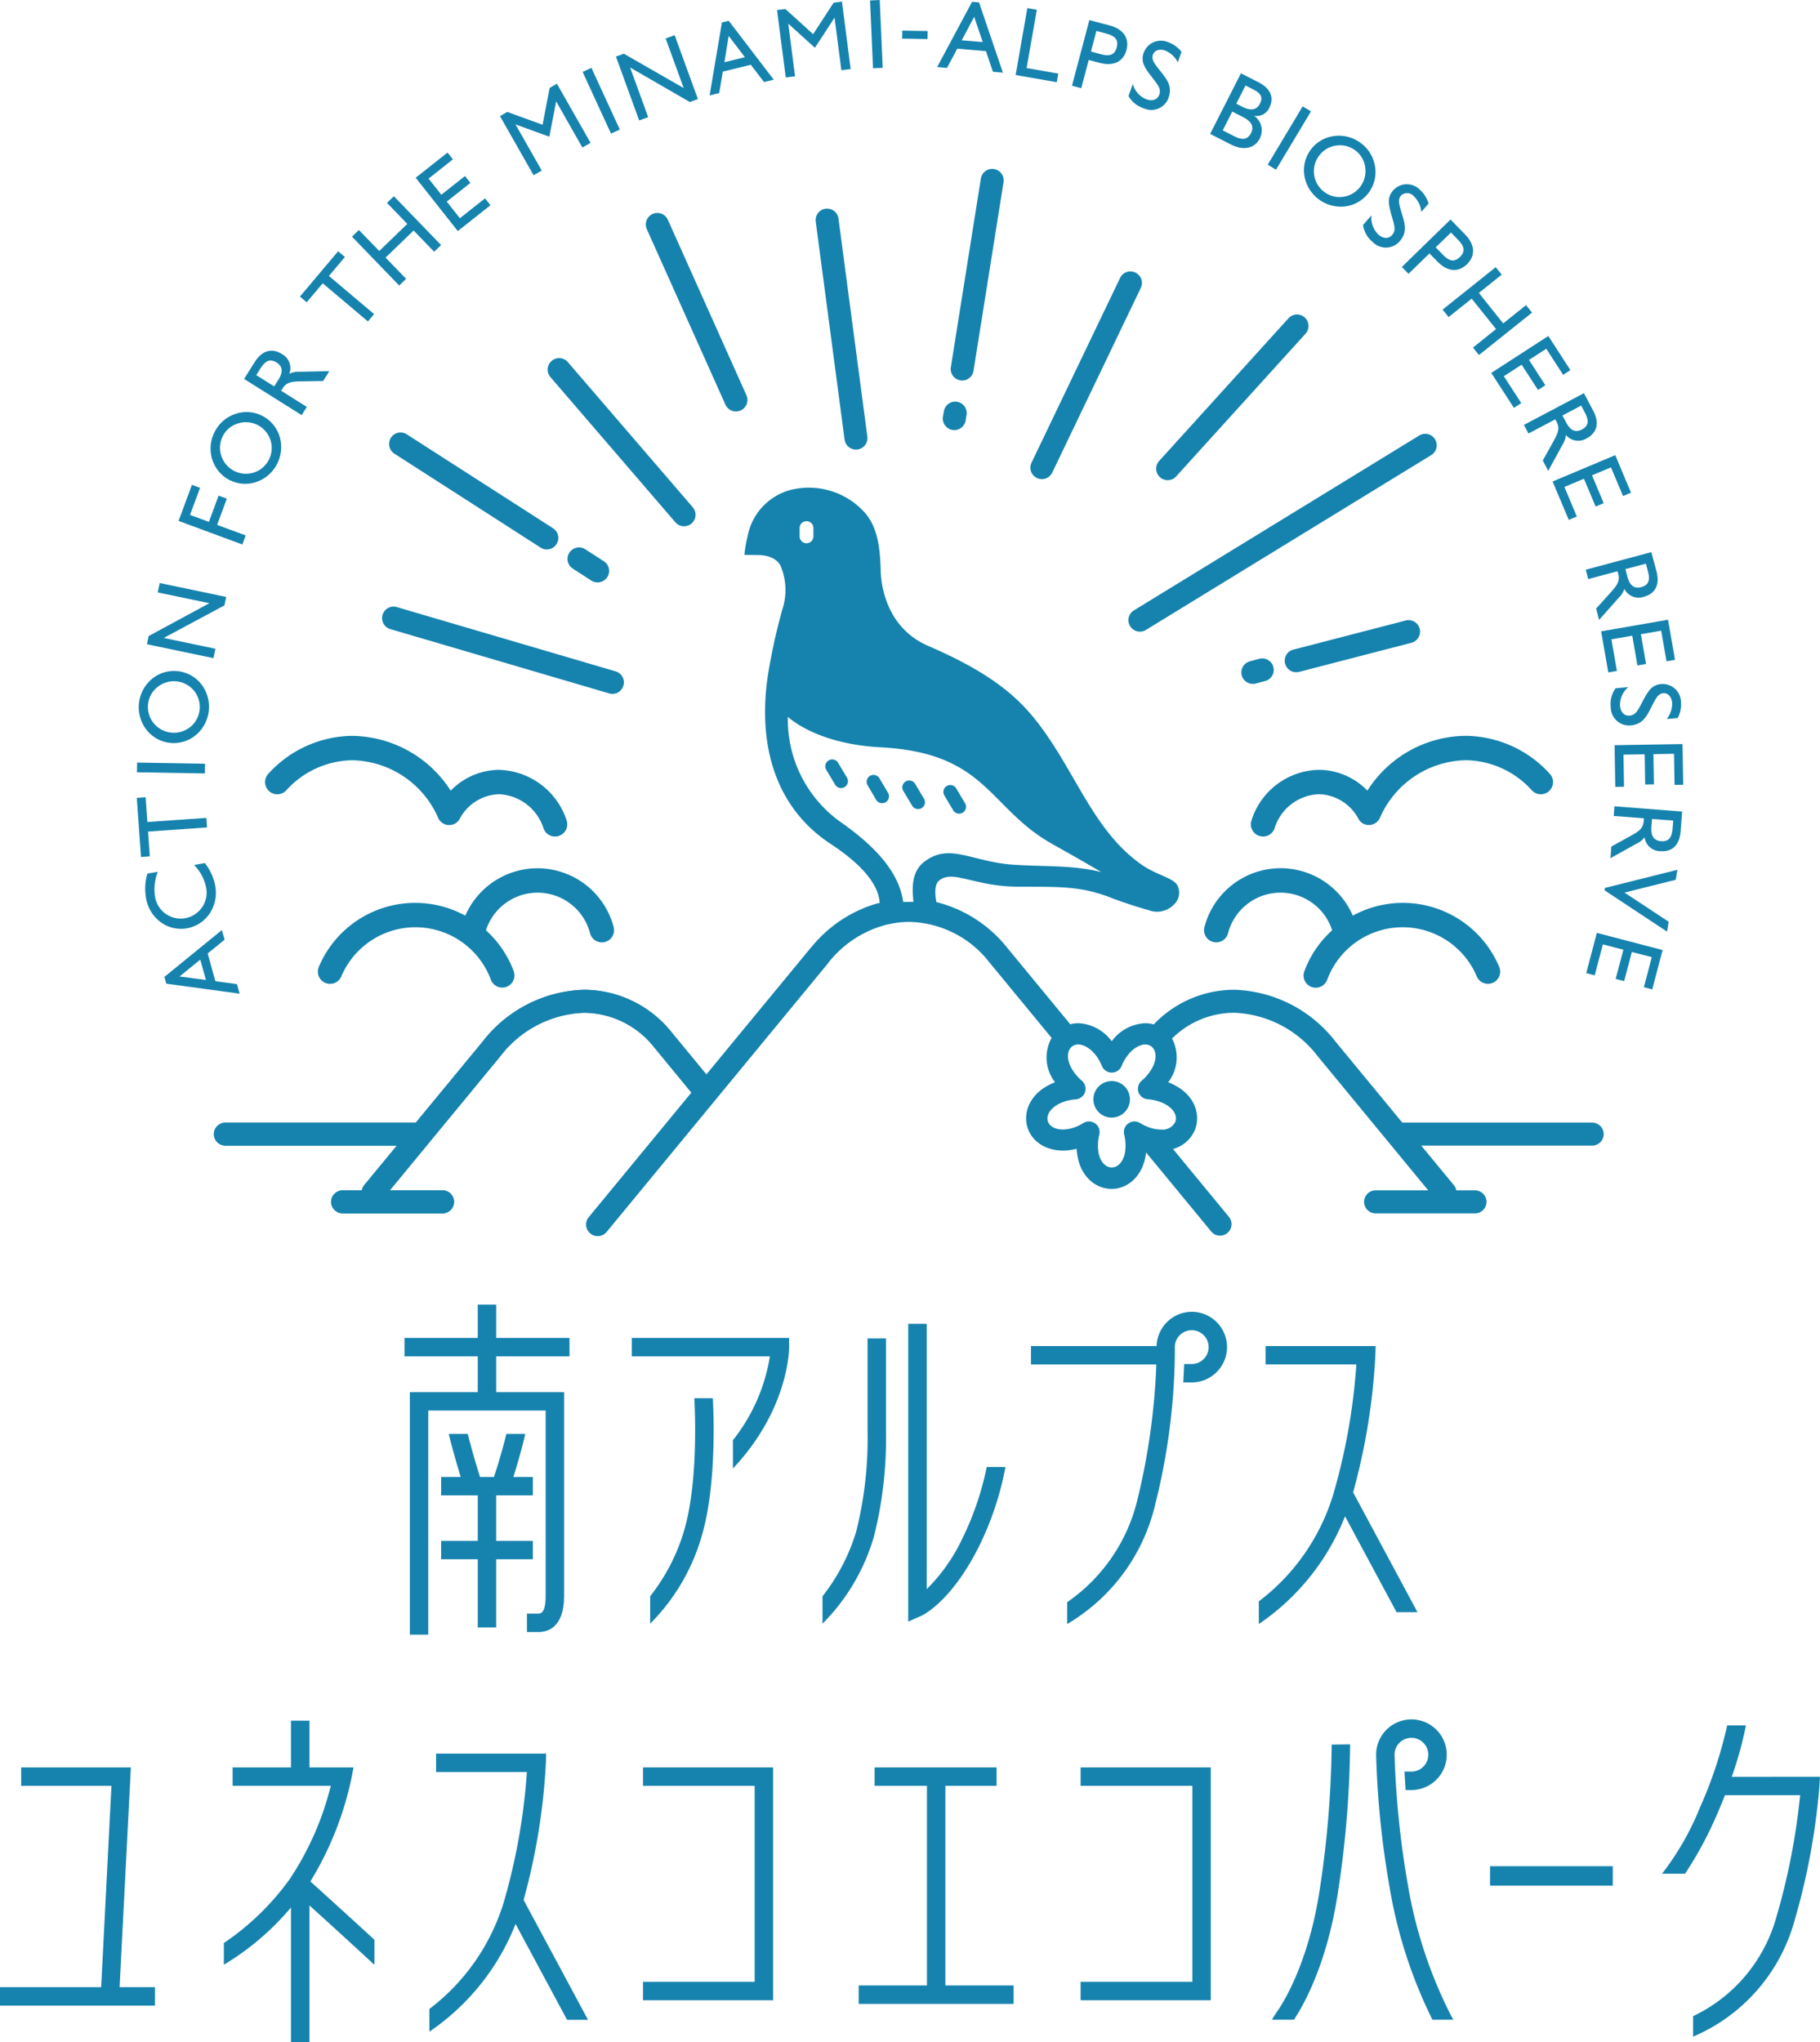 <svg xmlns="http://www.w3.org/2000/svg" width="200" height="224.428" viewBox="0 0 200 224.428"><defs><style>.a{fill:#1683ae;}</style></defs><title>logo_minami-alps</title><path class="a" d="M124.169,120.81a2.007,2.007,0,1,1-2-2.009,2.007,2.007,0,0,1,2,2.009"/><path class="a" d="M89.111,104.156,77.629,118.084l-3.8-4.613a12.38,12.38,0,0,0-9.655-4.7,14.62,14.62,0,0,0-11.117,5.67l-7.359,8.93H24.788a1.262,1.262,0,1,0,0,2.523H43.608l-3.6,4.366a1.276,1.276,0,0,0-.247.551H37.671a1.264,1.264,0,0,0,0,2.527H48.594a1.264,1.264,0,1,0,0-2.527H42.835L55,116.047a12.118,12.118,0,0,1,9.173-4.755,9.9,9.9,0,0,1,7.7,3.783l4.115,5L64.709,133.762a1.258,1.258,0,0,0,.174,1.778,1.242,1.242,0,0,0,.8.287,1.258,1.258,0,0,0,.972-.458l24.4-29.61"/><path class="a" d="M103.719,45.206l-.1.6a1.263,1.263,0,0,0,1.053,1.442,1.116,1.116,0,0,0,.2.016,1.261,1.261,0,0,0,1.243-1.065l.1-.607a1.262,1.262,0,0,0-2.495-.389"/><path class="a" d="M105.536,41.8a1.13,1.13,0,0,0,.2.016,1.26,1.26,0,0,0,1.243-1.065l3.3-20.728a1.261,1.261,0,1,0-2.491-.4l-3.3,20.728a1.261,1.261,0,0,0,1.049,1.446"/><path class="a" d="M94.028,49.405a1.081,1.081,0,0,0,.2-.012,1.257,1.257,0,0,0,1.085-1.413L92.148,24.072a1.262,1.262,0,1,0-2.5.332l3.163,23.907a1.263,1.263,0,0,0,1.219,1.093"/><path class="a" d="M80.809,45.215a1.215,1.215,0,0,0,.579-.113,1.258,1.258,0,0,0,.64-1.665L73.389,24.151a1.265,1.265,0,0,0-2.309,1.037L79.719,44.47a1.273,1.273,0,0,0,1.089.745"/><path class="a" d="M75.069,57.827a1.261,1.261,0,0,0,1.057-2.082L62.4,39.792a1.262,1.262,0,1,0-1.912,1.648L74.211,57.39a1.26,1.26,0,0,0,.859.437"/><path class="a" d="M64.981,63.8a1.3,1.3,0,0,0,.555.194,1.263,1.263,0,0,0,.822-2.317L64.3,60.351a1.265,1.265,0,0,0-1.377,2.122Z"/><path class="a" d="M42.959,48.11a1.264,1.264,0,0,0,.381,1.746L59.41,60.179a1.254,1.254,0,0,0,.547.194,1.265,1.265,0,0,0,.818-2.321L44.7,47.729a1.263,1.263,0,0,0-1.746.381"/><path class="a" d="M67.136,76.243a1.262,1.262,0,0,0,.518-2.462L43.605,66.713a1.262,1.262,0,1,0-.713,2.422L66.942,76.2a1.1,1.1,0,0,0,.194.04"/><path class="a" d="M124.771,29.955a1.259,1.259,0,0,0-1.685.591l-9.732,20.3a1.257,1.257,0,0,0,.591,1.681,1.239,1.239,0,0,0,.579.125,1.26,1.26,0,0,0,1.106-.717l9.732-20.295a1.26,1.26,0,0,0-.591-1.685"/><path class="a" d="M129.252,52.352l14.212-15.678a1.263,1.263,0,1,0-1.871-1.7L127.381,50.655a1.263,1.263,0,1,0,1.871,1.7"/><path class="a" d="M157.7,48.278a1.268,1.268,0,0,0-1.737-.421L124.574,67.095a1.262,1.262,0,0,0,1.32,2.15l31.384-19.234a1.259,1.259,0,0,0,.417-1.733"/><path class="a" d="M138.01,75.111l1.045-.279a1.263,1.263,0,0,0-.66-2.438l-1.041.279a1.262,1.262,0,0,0,.458,2.475,1.532,1.532,0,0,0,.2-.036"/><path class="a" d="M156.013,69.095a1.27,1.27,0,0,0-1.539-.907l-12.349,3.2a1.261,1.261,0,0,0,.45,2.475,1.68,1.68,0,0,0,.19-.028l12.345-3.2a1.265,1.265,0,0,0,.9-1.539"/><path class="a" d="M175,123.367H154.1l-7.359-8.926a14.611,14.611,0,0,0-11.117-5.674,12.233,12.233,0,0,0-8.841,3.811,3.525,3.525,0,0,0-.948-.134,4.815,4.815,0,0,0-3.669,1.981,4.827,4.827,0,0,0-3.669-1.981,3.547,3.547,0,0,0-.883.117l-6.93-8.408a14.415,14.415,0,0,0-7.78-5.018c-.2-.984-.178-1.964.271-2.345,1.5-1.3,3.884.656,8.785.652,4.662,0,6.707-.02,9.72,1.057a47.129,47.129,0,0,0,4.556,1.523,2.565,2.565,0,0,0,2.782-.636,1.765,1.765,0,0,0,.344-2.134c-.527-.818-2.252-1.085-3.872-2.207-5.455-3.795-7.327-10.453-11.725-15.969-2.39-3-5.585-5.423-11.774-8.1-4.5-1.944-5.127-6.488-5.208-8.064,0-.166-.008-.34-.012-.506v-.044c-.085-2.373-.381-4.334-1.6-5.869a8.262,8.262,0,0,0-8.347-2.641,6.525,6.525,0,0,0-4.674,5.1A14.994,14.994,0,0,0,81.8,60.98L83.432,61c.19,0,2.013.036,2.454,1.458a6.8,6.8,0,0,1,.061,4.589c-.559,2.114-.851,3.216-1.381,6.079-1.559,8.44.563,15.568,6.695,19.6,4.735,3.107,5.358,5.4,5.4,6.525H96.49a14.52,14.52,0,0,0-7.379,4.9L77.628,118.086l-3.8-4.613a12.372,12.372,0,0,0-9.655-4.706,14.617,14.617,0,0,0-11.117,5.674l-7.359,8.926H24.787a1.264,1.264,0,0,0,0,2.527H43.612l-3.6,4.366a1.234,1.234,0,0,0-.247.551h-2.09a1.264,1.264,0,1,0,0,2.527H48.593a1.264,1.264,0,1,0,0-2.527H42.834L55,116.045a12.133,12.133,0,0,1,9.173-4.751,9.9,9.9,0,0,1,7.7,3.783l4.115,4.994L64.709,133.764a1.259,1.259,0,0,0,.976,2.061,1.245,1.245,0,0,0,.972-.458l24.4-29.606a11.907,11.907,0,0,1,6.553-4.192,1.128,1.128,0,0,0,.279-.049,10.326,10.326,0,0,1,2-.211,11.437,11.437,0,0,1,8.837,4.451l6.654,8.076.182.223a4.451,4.451,0,0,0,.377,4.876c-2.714,1.029-3.58,3.264-3.013,5.01.632,1.948,2.928,2.957,5.391,2.292.138,2.9,2,4.415,3.839,4.415,1.746,0,3.491-1.381,3.787-4l.4.478,6.784,8.234a1.263,1.263,0,0,0,1.952-1.6l-6.112-7.416-.065-.081a3.626,3.626,0,0,0,2.487-2.321c.567-1.75-.3-3.985-3.017-5.01a4.481,4.481,0,0,0,.425-4.811,9.727,9.727,0,0,1,6.816-2.831h0a12.125,12.125,0,0,1,9.169,4.751l12.166,14.767H151.2a1.264,1.264,0,1,0,0,2.527h10.923a1.264,1.264,0,0,0,0-2.527h-2.094a1.191,1.191,0,0,0-.247-.551l-3.6-4.366H175a1.264,1.264,0,0,0,0-2.527M87.871,58.032a.757.757,0,0,1,1.515,0v.911a.757.757,0,0,1-1.515,0ZM100.378,99.1l-1.118.024c-.433-2.888-2.426-5.69-7.055-8.91a13.819,13.819,0,0,1-5.626-11.437c1.669,1.454,5.107,3.082,10.174,3.345,11.749.612,11.818,6.675,18.918,10.648,1.547.867,4.147,2.337,5.334,3.058-3.183-.765-5.9-.571-9.51-.794-4.682-.284-7.112-2.475-9.9-.352-1.393,1.053-1.4,2.8-1.215,4.419m28.8,24.13a1.558,1.558,0,0,1-1.6.9,3.947,3.947,0,0,1-1.187-.2,5.3,5.3,0,0,1-1.11-.518,1.164,1.164,0,0,0-1.746,1.264,5.154,5.154,0,0,1,.15,1.223c0,3.191-3.034,3.191-3.034,0a5.229,5.229,0,0,1,.15-1.219,1.166,1.166,0,0,0-1.746-1.268,5.3,5.3,0,0,1-1.11.518c-1.337.433-2.527.109-2.791-.7-.231-.713.332-1.693,1.855-2.187a5.03,5.03,0,0,1,1.2-.235,1.166,1.166,0,0,0,.668-2.053,5.129,5.129,0,0,1-.834-.9c-.944-1.3-.818-2.43-.211-2.876.684-.5,1.835-.045,2.665,1.093a5.092,5.092,0,0,1,.591,1.073,1.169,1.169,0,0,0,2.163,0,4.932,4.932,0,0,1,.591-1.073c.826-1.138,1.98-1.588,2.657-1.093.616.445.741,1.576-.2,2.876a5.152,5.152,0,0,1-.838.9A1.17,1.17,0,0,0,125.1,120a1.157,1.157,0,0,0,1.025.8,5.1,5.1,0,0,1,1.2.235c1.523.494,2.082,1.474,1.851,2.187"/><path class="a" d="M92.1,83.824a.757.757,0,1,0-1.3.778l.972,1.628a.758.758,0,0,0,.644.373.731.731,0,0,0,.393-.109.754.754,0,0,0,.263-1.037Z"/><path class="a" d="M101.274,88.807a.755.755,0,0,0,.263-1.037l-.972-1.632a.757.757,0,1,0-1.3.778l.972,1.628a.751.751,0,0,0,.648.368.722.722,0,0,0,.389-.105"/><path class="a" d="M104.749,89.048a.757.757,0,1,0,1.3-.778l-.972-1.632a.757.757,0,1,0-1.3.778Z"/><path class="a" d="M96.619,85.489a.756.756,0,0,0-1.3.766l.96,1.64a.764.764,0,0,0,.648.373.774.774,0,0,0,.393-.105.758.758,0,0,0,.267-1.037Z"/><path class="a" d="M38.77,83.548A10.517,10.517,0,0,1,48.158,89.9a1.333,1.333,0,0,0,1.79.636,1.325,1.325,0,0,0,.579-.575l0,0a5.069,5.069,0,0,1,4.289-2.681,5.386,5.386,0,0,1,4.913,3.75,1.34,1.34,0,0,0,1.264.9,1.306,1.306,0,0,0,.446-.077,1.343,1.343,0,0,0,.822-1.709A8.049,8.049,0,0,0,54.788,84.6a7.5,7.5,0,0,0-5.261,2.288A13.032,13.032,0,0,0,38.62,80.866a12.63,12.63,0,0,0-9.133,4.167,1.341,1.341,0,1,0,1.968,1.823,9.968,9.968,0,0,1,7.2-3.309h.117"/><path class="a" d="M170.307,85.036a12.619,12.619,0,0,0-9.133-4.172h-.154a12.915,12.915,0,0,0-10.757,6.022,7.478,7.478,0,0,0-5.257-2.288,7.936,7.936,0,0,0-7.476,5.544,1.343,1.343,0,0,0,.822,1.709,1.412,1.412,0,0,0,.446.077,1.346,1.346,0,0,0,1.264-.9,5.313,5.313,0,0,1,4.856-3.75h.057a5.068,5.068,0,0,1,4.289,2.677l0,0a1.293,1.293,0,0,0,.579.579,1.322,1.322,0,0,0,.575.13,1.342,1.342,0,0,0,1.211-.765,10.515,10.515,0,0,1,9.392-6.355h.117a9.944,9.944,0,0,1,7.2,3.309,1.341,1.341,0,1,0,1.968-1.823"/><path class="a" d="M59.062,95.416a8.654,8.654,0,0,0-7.93,5.208,11.487,11.487,0,0,0-16.095,5.63,1.341,1.341,0,0,0,2.471,1.045,8.843,8.843,0,0,1,16.431.356,1.341,1.341,0,0,0,1.256.875,1.389,1.389,0,0,0,.47-.085,1.342,1.342,0,0,0,.786-1.725,11.469,11.469,0,0,0-3.05-4.487,5.96,5.96,0,0,1,11.437.308,1.34,1.34,0,1,0,2.592-.68,8.655,8.655,0,0,0-8.367-6.444"/><path class="a" d="M154.141,99.219a11.472,11.472,0,0,0-5.48,1.405,8.648,8.648,0,0,0-16.3,1.235,1.34,1.34,0,1,0,2.592.68,5.96,5.96,0,0,1,11.437-.308,11.426,11.426,0,0,0-3.05,4.487,1.34,1.34,0,1,0,2.511.936,8.843,8.843,0,0,1,16.431-.356,1.339,1.339,0,1,0,2.466-1.045,11.494,11.494,0,0,0-10.611-7.035"/><path class="a" d="M18.273,108.1l-.207-.745,6.314-5.148.3,1.057-1.859,1.515.851,3.05,2.369.32.292,1.049Zm3.734-2.645-2.276,1.855,2.9.377Z"/><path class="a" d="M22.513,94.846a5.719,5.719,0,0,1,1.142,2.515,4.165,4.165,0,0,1-.267,2.386,3.815,3.815,0,0,1-2.888,2.272,3.767,3.767,0,0,1-2.855-.689A4.116,4.116,0,0,1,16.033,98.6a5.914,5.914,0,0,1,.162-2.6l1.142-.194a5.326,5.326,0,0,0-.316,2.624,2.853,2.853,0,1,0,5.63-.9,4.892,4.892,0,0,0-1.324-2.475Z"/><polygon class="a" points="16.271 91.384 16.461 94.106 15.494 94.175 15.032 87.678 16.004 87.61 16.198 90.331 22.678 89.878 22.755 90.927 16.271 91.384"/><polygon class="a" points="15.05 84.869 15.067 83.804 22.535 83.93 22.515 84.995 15.05 84.869"/><path class="a" d="M16.136,80.246a4.049,4.049,0,0,1,.49-5.577,3.807,3.807,0,0,1,5.451.466,4.06,4.06,0,0,1-.49,5.589,3.8,3.8,0,0,1-5.451-.478m4.8-.377a2.835,2.835,0,0,0,.352-4,2.861,2.861,0,0,0-4.014-.34,2.778,2.778,0,0,0-1.013,1.924,2.853,2.853,0,0,0,.664,2.065,2.866,2.866,0,0,0,4.01.348"/><polygon class="a" points="16.15 70.798 16.337 69.895 23.007 66.287 17.337 65.104 17.552 64.071 24.858 65.598 24.664 66.526 17.993 70.106 23.671 71.293 23.457 72.325 16.15 70.798"/><polygon class="a" points="19.623 57.246 21.09 53.281 21.985 53.609 20.883 56.585 22.957 57.351 24.022 54.467 24.925 54.8 23.86 57.683 26.999 58.841 26.63 59.834 19.623 57.246"/><path class="a" d="M23.338,50.538a3.989,3.989,0,0,1,.215-3.005,3.947,3.947,0,0,1,2.24-2.021,3.8,3.8,0,0,1,4.913,2.394,4.055,4.055,0,0,1-2.462,5.034,3.786,3.786,0,0,1-4.9-2.4m4.6,1.373a2.834,2.834,0,0,0,1.762-3.6,2.847,2.847,0,0,0-3.617-1.762,2.753,2.753,0,0,0-1.632,1.43,2.854,2.854,0,0,0,3.487,3.933"/><path class="a" d="M26.822,41.644,27.981,39.8c.81-1.292,1.891-1.588,2.985-.9a1.751,1.751,0,0,1,.83,2.171,2.33,2.33,0,0,1,1.118-.215l3.276-.069-.684,1.085-2.337.036c-1.057.016-1.665.057-2.11.765l-.166.267,2.823,1.778-.567.9Zm3.779.073c.526-.838.462-1.458-.2-1.875-.713-.45-1.235-.211-1.77.636l-.47.745,1.972,1.239Z"/><polygon class="a" points="35.464 31.132 33.703 33.218 32.961 32.591 37.157 27.613 37.903 28.241 36.145 30.327 41.11 34.518 40.43 35.324 35.464 31.132"/><polygon class="a" points="38.682 26.008 39.439 25.275 41.675 27.583 44.757 24.607 42.525 22.294 43.283 21.565 48.471 26.931 47.709 27.664 45.453 25.332 42.371 28.308 44.627 30.641 43.866 31.374 38.682 26.008"/><polygon class="a" points="45.679 19.534 49.182 16.764 49.773 17.509 47.096 19.628 48.498 21.402 51.098 19.344 51.693 20.101 49.093 22.155 50.535 23.981 53.301 21.798 53.896 22.556 50.308 25.391 45.679 19.534"/><polygon class="a" points="54.941 12.759 55.747 12.301 59.623 13.71 60.4 9.66 61.202 9.203 64.896 15.699 63.997 16.209 61.117 11.139 60.368 15.023 56.65 13.674 59.534 18.745 58.634 19.255 54.941 12.759"/><rect class="a" x="65.536" y="7.339" width="1.066" height="7.464" transform="translate(1.422 28.634) rotate(-24.712)"/><polygon class="a" points="67.686 6.218 68.553 5.902 75.13 9.677 73.149 4.229 74.138 3.865 76.693 10.888 75.802 11.211 69.245 7.421 71.23 12.876 70.237 13.237 67.686 6.218"/><path class="a" d="M79.332,2.468l.749-.182,4.945,6.472-1.065.259-1.454-1.9-3.074.753-.4,2.357-1.053.259Zm2.523,3.815L80.073,3.95l-.466,2.884Z"/><polygon class="a" points="85.387 1.105 86.302 0.987 89.356 3.754 91.608 0.295 92.523 0.177 93.479 7.585 92.459 7.719 91.709 1.939 89.551 5.252 86.622 2.599 87.368 8.379 86.347 8.512 85.387 1.105"/><polygon class="a" points="95.609 0.049 96.674 0 97.002 7.456 95.937 7.501 95.609 0.049"/><rect class="a" x="100.144" y="2.454" width="0.885" height="2.785" transform="matrix(0.017, -1, 1, 0.017, 94.983, 104.35)"/><path class="a" d="M106.819.2l.769.065,2.62,7.715-1.094-.089-.769-2.272-3.151-.267-1.126,2.11-1.085-.093Zm1.175,4.423-.944-2.778-1.365,2.584Z"/><polygon class="a" points="112.896 0.891 113.937 1.074 112.815 7.477 116.294 8.088 116.128 9.036 111.608 8.242 112.896 0.891"/><path class="a" d="M119.709,2.21l2.24.591c1.515.4,2.179,1.413,1.839,2.693s-1.418,1.819-2.928,1.418l-1.219-.324-.826,3.106L117.8,9.423ZM121,5.965c.968.255,1.5.057,1.717-.753S122.564,3.96,121.6,3.7l-1.114-.3-.6,2.26Z"/><path class="a" d="M124.482,9.226a2.551,2.551,0,0,0,1.474,1.681c.7.247,1.243.045,1.438-.514.207-.587-.105-1.009-.693-1.762-.911-1.179-1.377-1.823-1.021-2.831a2.015,2.015,0,0,1,2.734-1.146A3.221,3.221,0,0,1,129.837,5.7l-.405,1.146a2.763,2.763,0,0,0-1.381-1.288c-.648-.227-1.195-.016-1.361.458-.2.559.231,1.045.891,1.883.8,1,1.239,1.689.822,2.876a2.009,2.009,0,0,1-2.726,1.122,2.95,2.95,0,0,1-1.665-1.337Z"/><path class="a" d="M136.366,8.058l1.94.988c1.336.684,1.737,1.7,1.183,2.786a1.517,1.517,0,0,1-1.681.887,1.959,1.959,0,0,1,.632,2.495c-.547,1.081-1.754,1.385-3.159.672l-2.3-1.17Zm-2,6.27,1.26.64c.891.454,1.478.385,1.843-.336.377-.741.053-1.3-.948-1.806l-1.106-.563Zm2.13-2.608c.96.49,1.6.385,1.964-.336.344-.672.1-1.13-.689-1.527l-.9-.462-1.017,2Z"/><polygon class="a" points="143.149 11.694 144.065 12.241 140.221 18.648 139.31 18.097 143.149 11.694"/><path class="a" d="M146.536,14.958a3.988,3.988,0,0,1,2.928.709,3.945,3.945,0,0,1,1.624,2.548,3.8,3.8,0,0,1-3.167,4.455,4.06,4.06,0,0,1-4.564-3.264,3.786,3.786,0,0,1,3.179-4.447m-2.114,4.321a2.811,2.811,0,0,0,1.142,1.839,2.775,2.775,0,0,0,2.122.494,2.85,2.85,0,0,0,2.329-3.281,2.749,2.749,0,0,0-1.138-1.847,2.831,2.831,0,0,0-2.118-.478,2.8,2.8,0,0,0-1.839,1.154,2.831,2.831,0,0,0-.5,2.118"/><path class="a" d="M150.711,23.665a2.546,2.546,0,0,0,.749,2.1c.555.49,1.138.5,1.523.057.413-.466.279-.976.008-1.891-.409-1.434-.6-2.2.1-3.005a2.011,2.011,0,0,1,2.961-.053,3.23,3.23,0,0,1,.936,1.5l-.8.911a2.743,2.743,0,0,0-.806-1.705.984.984,0,0,0-1.434-.077c-.389.441-.17,1.053.134,2.074.377,1.227.527,2.029-.3,2.973a2.013,2.013,0,0,1-2.948.036,2.957,2.957,0,0,1-1.049-1.859Z"/><path class="a" d="M159.4,24.124l1.616,1.661c1.089,1.122,1.138,2.333.186,3.256s-2.151.83-3.24-.292l-.879-.9-2.3,2.24-.733-.753Zm-.83,3.884c.7.717,1.26.822,1.863.235s.51-1.15-.186-1.867l-.8-.826-1.677,1.632Z"/><polygon class="a" points="164.364 29.361 165.024 30.183 162.513 32.192 165.186 35.537 167.697 33.533 168.357 34.355 162.521 39.016 161.865 38.194 164.4 36.165 161.723 32.82 159.188 34.845 158.528 34.023 164.364 29.361"/><polygon class="a" points="170.145 36.923 172.571 40.673 171.773 41.192 169.919 38.324 168.019 39.556 169.821 42.338 169.015 42.86 167.213 40.078 165.257 41.342 167.173 44.298 166.363 44.821 163.876 40.981 170.145 36.923"/><path class="a" d="M174.058,43.207l1.017,1.924c.713,1.345.433,2.426-.7,3.03a1.755,1.755,0,0,1-2.3-.364,2.266,2.266,0,0,1-.373,1.073l-1.567,2.872-.6-1.134,1.134-2.037c.514-.923.782-1.47.389-2.211l-.146-.279-2.948,1.559-.5-.944Zm-1.948,3.232c.462.875,1.029,1.126,1.725.761.745-.393.8-.964.332-1.851l-.413-.778-2.057,1.09Z"/><polygon class="a" points="177.502 50.017 179.232 54.14 178.353 54.509 177.032 51.358 174.947 52.237 176.231 55.294 175.344 55.667 174.06 52.609 171.913 53.512 173.278 56.761 172.391 57.133 170.617 52.913 177.502 50.017"/><path class="a" d="M181.466,60.676l.563,2.1c.393,1.474-.126,2.466-1.369,2.8a1.752,1.752,0,0,1-2.159-.867,2.213,2.213,0,0,1-.6.96l-2.175,2.454-.328-1.243,1.563-1.733c.7-.786,1.089-1.26.871-2.07l-.081-.3-3.22.859-.275-1.029Zm-2.624,2.718c.255.956.753,1.333,1.511,1.126.814-.215,1-.761.741-1.725l-.227-.855-2.252.6Z"/><polygon class="a" points="183.299 68.105 184.068 72.508 183.133 72.67 182.545 69.308 180.318 69.693 180.885 72.961 179.937 73.127 179.37 69.859 177.078 70.256 177.681 73.727 176.734 73.893 175.948 69.381 183.299 68.105"/><path class="a" d="M178.935,75.511a2.533,2.533,0,0,0-.911,2.037c.065.733.478,1.146,1.065,1.093.62-.057.875-.518,1.312-1.365.693-1.316,1.077-2.009,2.142-2.106a2.023,2.023,0,0,1,2.183,2.009,3.221,3.221,0,0,1-.36,1.725l-1.207.109a2.721,2.721,0,0,0,.591-1.79c-.061-.68-.482-1.089-.98-1.045-.587.053-.855.644-1.337,1.6-.575,1.142-1.021,1.827-2.272,1.94a2.01,2.01,0,0,1-2.155-2.009,2.945,2.945,0,0,1,.527-2.07Z"/><polygon class="a" points="184.891 81.767 184.968 86.238 184.016 86.254 183.959 82.836 181.695 82.877 181.752 86.194 180.788 86.21 180.735 82.893 178.407 82.933 178.463 86.457 177.503 86.473 177.427 81.892 184.891 81.767"/><path class="a" d="M184.851,89.183l-.166,2.167c-.117,1.519-.932,2.284-2.219,2.187a1.746,1.746,0,0,1-1.742-1.531,2.3,2.3,0,0,1-.891.709l-2.859,1.592.1-1.28L179.12,91.9c.923-.506,1.442-.826,1.507-1.661l.024-.316-3.321-.255.081-1.061Zm-3.374,1.693c-.077.988.267,1.5,1.053,1.563.838.065,1.191-.389,1.268-1.385l.069-.879L181.546,90Z"/><polygon class="a" points="184.33 95.585 184.148 96.679 178.514 98.088 183.37 101.292 183.188 102.377 176.327 97.841 176.372 97.574 184.33 95.585"/><polygon class="a" points="182.703 104.407 181.565 108.728 180.646 108.485 181.516 105.184 179.325 104.613 178.479 107.817 177.547 107.574 178.394 104.37 176.138 103.779 175.243 107.185 174.311 106.942 175.478 102.515 182.703 104.407"/><polygon class="a" points="14.382 194.223 2.325 194.223 2.325 196.248 12.247 196.248 11.117 218.373 0 218.373 0 220.398 17.026 220.398 17.026 218.373 13.142 218.373 14.382 194.223"/><polygon class="a" points="70.658 196.248 82.93 196.248 82.93 217.787 70.658 217.787 70.658 219.812 84.955 219.812 84.955 194.223 70.658 194.223 70.658 196.248"/><path class="a" d="M57.54,208.79a70.237,70.237,0,0,0,2.446-15.03l.036-1.049h-12.1v2.025H57.9a67.641,67.641,0,0,1-2.552,14.337,23.21,23.21,0,0,1-8.165,11.7V223.2l.032.045a25.694,25.694,0,0,0,9.441-11.814l5.662,10.534h2.3Z"/><path class="a" d="M34.106,206.758a35.773,35.773,0,0,0,4.512-11.336l.231-1.2H34v-5.136H31.975v5.136H25.564v2.025H36.349a32.556,32.556,0,0,1-4.524,10.271,28.681,28.681,0,0,1-7.225,7.007V215.9l.15-.081a29.276,29.276,0,0,0,7.225-6.2v14.807H34V209.386c1.9,1.721,4.986,4.528,7.043,6.444l.105.081v-2.742c-2.556-2.357-5.869-5.354-7.039-6.411"/><polygon class="a" points="118.75 196.248 131.026 196.248 131.026 217.787 118.75 217.787 118.75 219.812 133.051 219.812 133.051 194.223 118.75 194.223 118.75 196.248"/><polygon class="a" points="103.887 196.248 109.512 196.248 109.512 194.223 96.11 194.223 96.11 196.248 101.862 196.248 101.862 218.187 94.361 218.187 94.361 220.212 111.387 220.212 111.387 218.187 103.887 218.187 103.887 196.248"/><rect class="a" x="163.741" y="205.081" width="13.491" height="2.138"/><path class="a" d="M146.339,191.72a112.1,112.1,0,0,1-1.3,15.836c-1.328,8.975-4.69,13.5-4.759,13.588-.255.381-.413.64-.506.81h2.414c.867-1.288,3.641-5.929,4.852-14.1a112.035,112.035,0,0,0,1.324-16.16Z"/><path class="a" d="M159.317,221.224a49.772,49.772,0,0,1-4.621-14.175,100.585,100.585,0,0,1-1.45-14.22,1.855,1.855,0,1,1,1.855,1.855h-.765l.126,2.025h.64a3.88,3.88,0,1,0-3.88-3.88v.008a100.16,100.16,0,0,0,1.478,14.548,51.843,51.843,0,0,0,4.71,14.568H159.7Z"/><path class="a" d="M190.3,195.259a40.151,40.151,0,0,0,1.559-5.646H189.8a47.23,47.23,0,0,1-2.977,8.983,30.329,30.329,0,0,1-4.184,7.314h2.527a40.669,40.669,0,0,0,3.507-6.5c.324-.737.616-1.446.883-2.134h8.262a74.018,74.018,0,0,1-2.774,13.944,17.135,17.135,0,0,1-8.991,10.344v2.248a19.455,19.455,0,0,0,10.927-12,74.522,74.522,0,0,0,2.953-15.483l.069-1.077Z"/><path class="a" d="M54.528,143.37H52.5v3.657H44.451v2.029H52.5v3.929H45.038v26.653h2.025V155.01h12.9v20.412c0,.867-.126,1.9-.757,1.9h-1.3v2.025h1.3c.838,0,2.782-.385,2.782-3.925V152.985H54.528v-3.929h8.056v-2.029H54.528Z"/><path class="a" d="M55.646,157.573c-.2.826-.676,2.665-1.361,4.735H52.75c-.62-1.928-1.13-3.864-1.353-4.735h-2.09c.028.122.571,2.321,1.32,4.735H48.477v2.025H52.5v4.994H48.477v2.025H52.5v7.489h2.025v-7.489h4.03v-2.025h-4.03v-4.994h4.03v-2.025H56.415c.81-2.535,1.272-4.56,1.308-4.735Z"/><path class="a" d="M105.7,169.185a19.63,19.63,0,0,1-3.864,5.451v-29.16H99.807V178.2l1.422-.628c.13-.053,3.212-1.462,6.27-7.464a33.862,33.862,0,0,0,2.993-8.9H108.43a32.364,32.364,0,0,1-2.734,7.979"/><path class="a" d="M95.337,157.29A41.984,41.984,0,0,1,94.1,168.258a21.483,21.483,0,0,1-3.714,7.161v3.009a22.338,22.338,0,0,0,5.654-9.587,43.987,43.987,0,0,0,1.32-11.547V147.08H95.337Z"/><path class="a" d="M130.966,144.158a3.881,3.881,0,0,0-3.868,3.763H113.292v2.025H127.07A74.039,74.039,0,0,1,125,164.769a19.064,19.064,0,0,1-7.732,11.3v2.4a20.735,20.735,0,0,0,9.7-13.232,70.667,70.667,0,0,0,2.134-16.326v-.875a1.857,1.857,0,1,1,1.859,1.859h-.83l-.1,2.021h.927a3.88,3.88,0,0,0,0-7.76"/><path class="a" d="M148.694,164a69.874,69.874,0,0,0,2.442-15.03l.036-1.049h-12.1v2.021h9.979a67.363,67.363,0,0,1-2.556,14.337,23.175,23.175,0,0,1-8.165,11.7V178.4l.032.049a25.686,25.686,0,0,0,9.445-11.818l5.662,10.538h2.3Z"/><path class="a" d="M86.716,148.039V147.03H69.426v2.025H84.6a19.76,19.76,0,0,1-4.058,9.21v3.119l.344-.381c5.779-6.359,5.832-12.7,5.832-12.964"/><path class="a" d="M75.16,168.256a21.44,21.44,0,0,1-3.714,7.161v3.013a22.363,22.363,0,0,0,5.654-9.591c1.705-5.686,1.3-13.977,1.231-15.184H76.3c.012.219.547,8.979-1.142,14.6"/></svg>